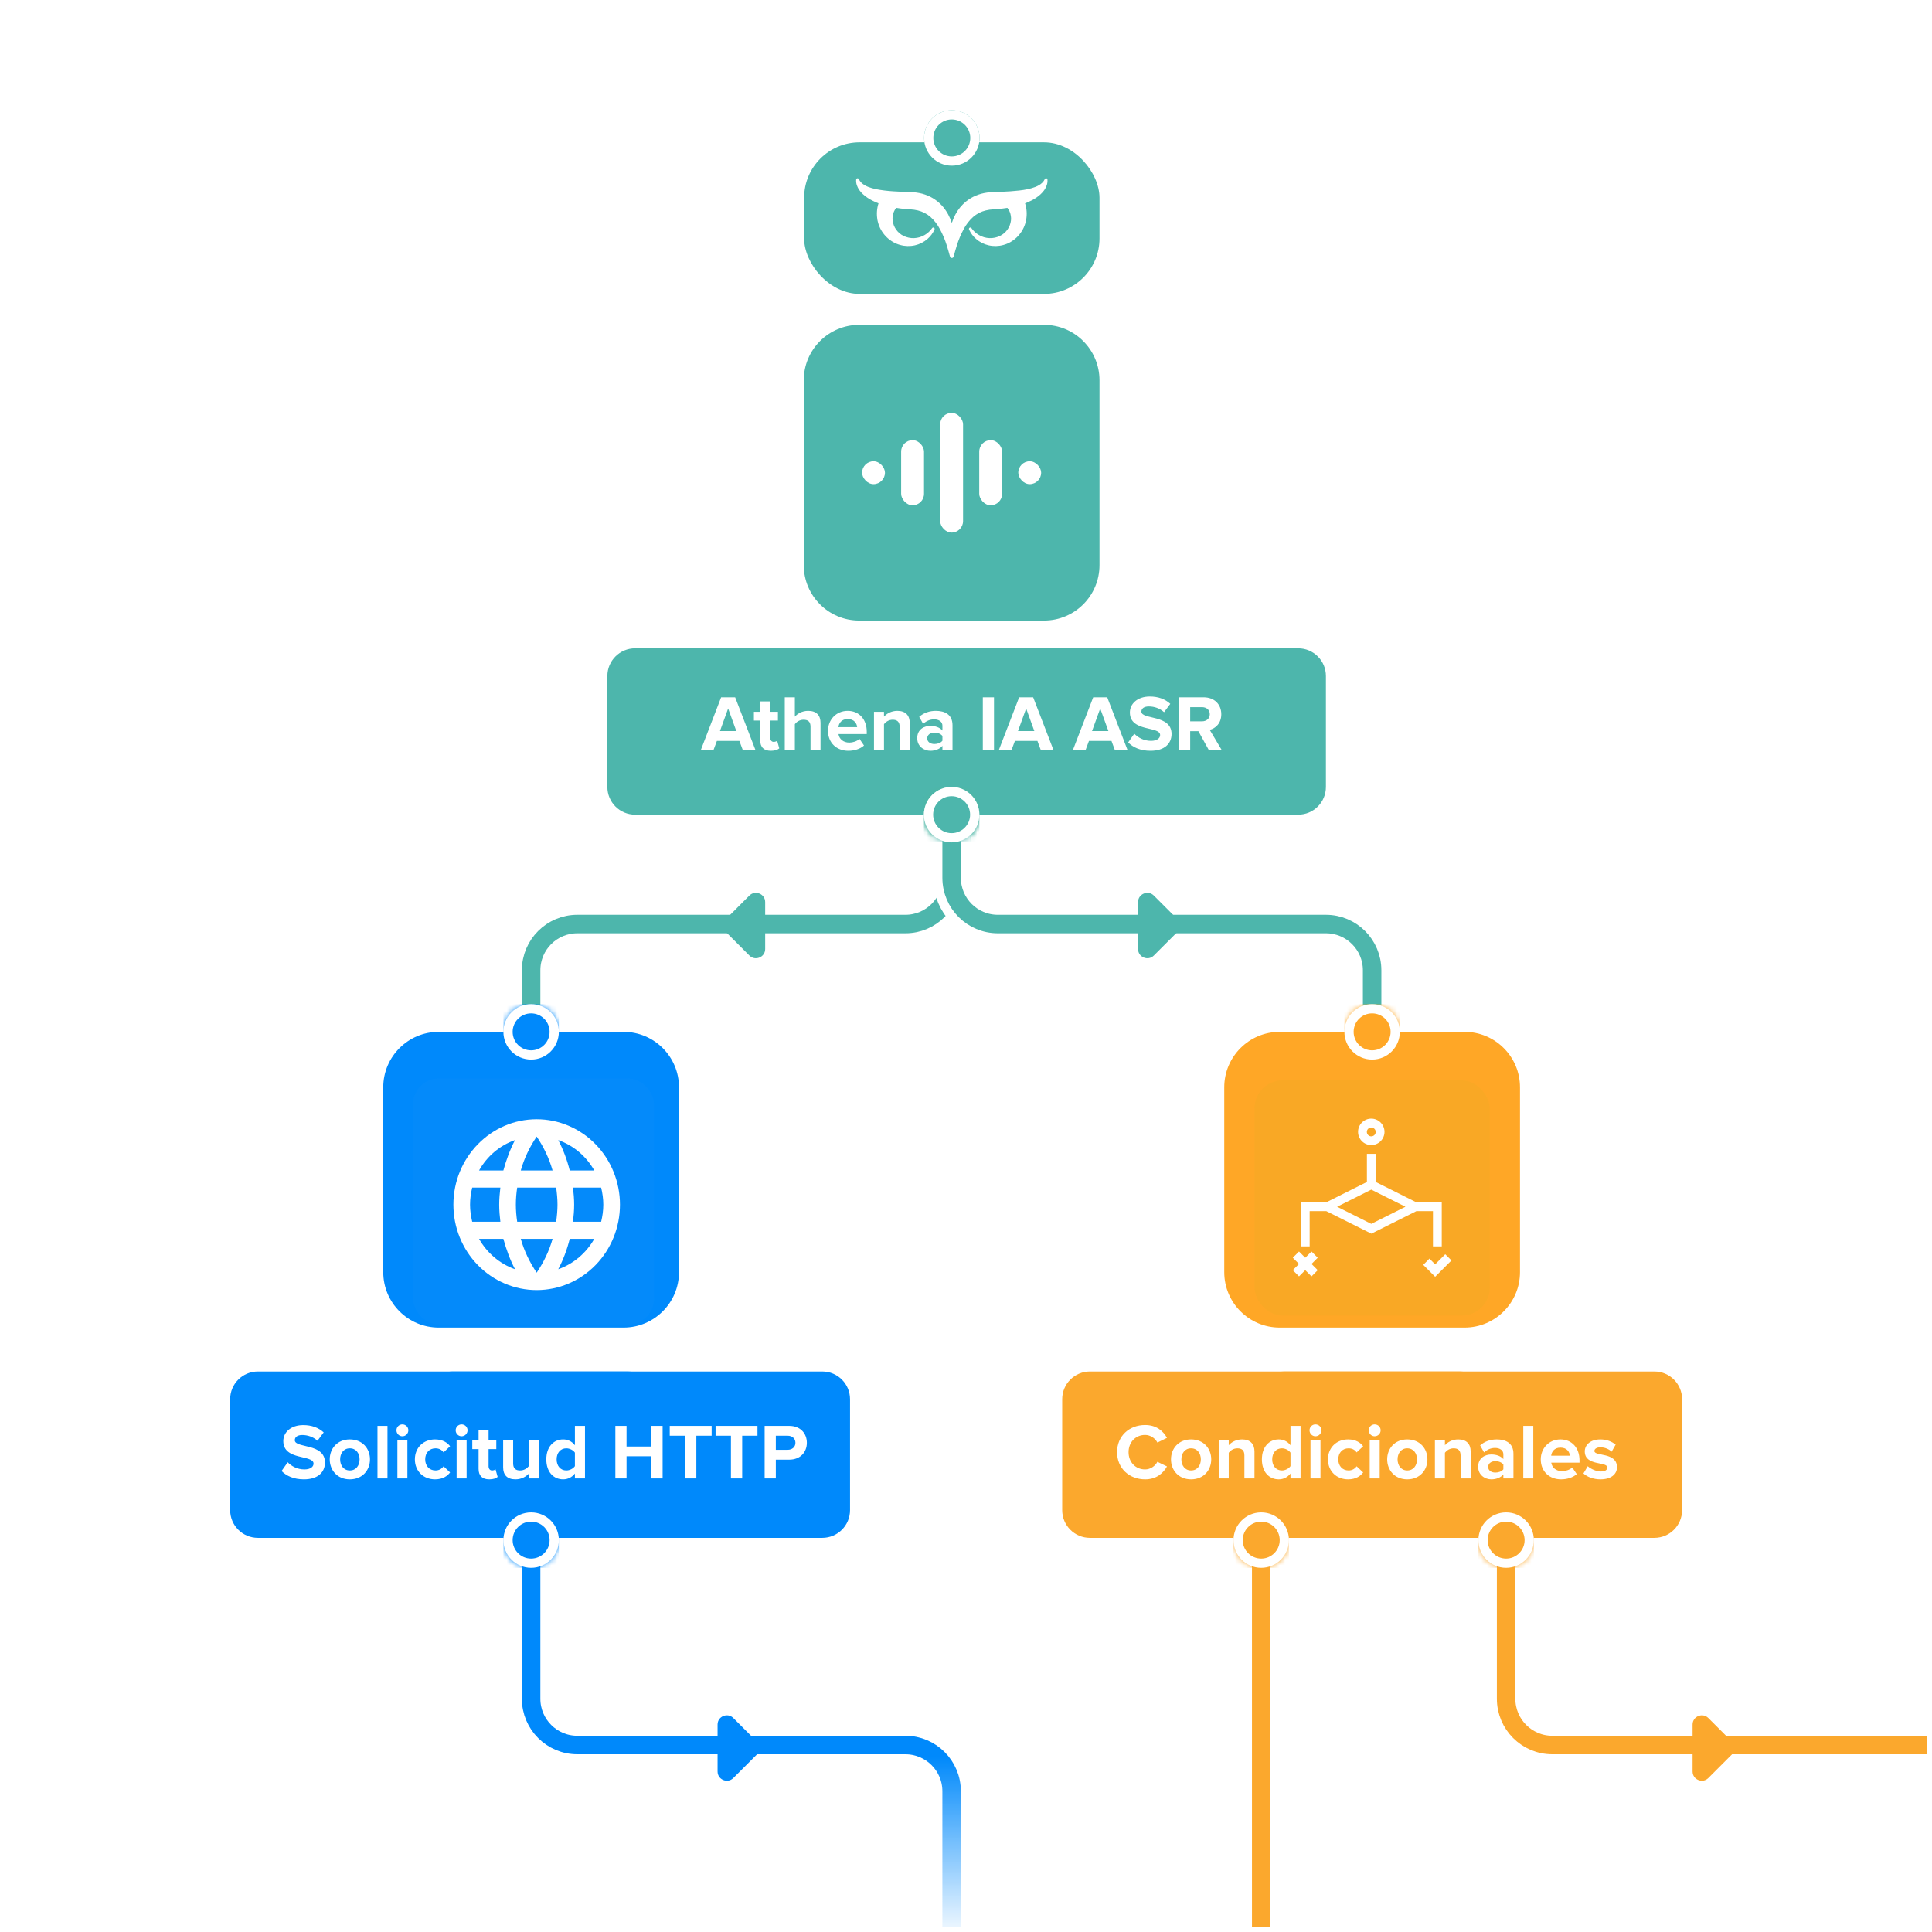 <svg width="345" height="345" viewBox="0 0 345 345" fill="none" xmlns="http://www.w3.org/2000/svg">
<g clip-path="url(#clip0_216_69692)">
<rect x="143.595" y="25.414" width="52.744" height="27.067" rx="9.902" fill="#4DB6AC"/>
<path d="M186.469 33.955C186.663 33.683 186.815 33.383 186.921 33.067C187.035 32.739 187.076 32.39 187.042 32.045C187.037 31.992 187.013 31.942 186.977 31.903C186.94 31.865 186.891 31.84 186.839 31.831C186.786 31.823 186.732 31.833 186.685 31.858C186.638 31.884 186.601 31.924 186.58 31.973C186.466 32.215 186.309 32.435 186.119 32.624C185.951 32.79 185.763 32.933 185.558 33.05C185.353 33.174 185.14 33.28 184.916 33.366C184.018 33.721 183.015 33.904 181.986 34.019C180.957 34.133 179.905 34.206 178.842 34.248C178.31 34.272 177.777 34.292 177.24 34.304C176.571 34.325 175.907 34.42 175.26 34.587C174.592 34.766 173.951 35.033 173.357 35.384C173.06 35.565 172.775 35.764 172.503 35.98C171.722 36.619 171.078 37.408 170.607 38.299C170.35 38.784 170.135 39.289 169.966 39.811C169.797 39.288 169.581 38.783 169.322 38.299C169.009 37.715 168.623 37.172 168.174 36.681C167.941 36.431 167.69 36.197 167.424 35.98C167.154 35.764 166.869 35.565 166.573 35.384C165.978 35.033 165.337 34.766 164.671 34.587C164.024 34.42 163.362 34.324 162.694 34.303C162.157 34.291 161.624 34.271 161.092 34.247C160.025 34.2 158.971 34.145 157.948 34.018C156.925 33.89 155.916 33.72 155.015 33.365C154.793 33.278 154.58 33.172 154.377 33.049C154.171 32.931 153.983 32.788 153.815 32.622C153.623 32.435 153.467 32.215 153.354 31.972C153.332 31.925 153.295 31.886 153.248 31.862C153.202 31.838 153.148 31.828 153.096 31.837C153.045 31.844 152.997 31.869 152.96 31.906C152.923 31.944 152.899 31.992 152.892 32.044C152.857 32.389 152.896 32.738 153.008 33.067C153.113 33.384 153.266 33.684 153.462 33.955C153.652 34.223 153.871 34.47 154.114 34.691C154.587 35.115 155.114 35.478 155.68 35.769C155.957 35.909 156.238 36.044 156.519 36.159C156.616 36.201 156.719 36.24 156.817 36.278C156.836 36.286 156.857 36.294 156.876 36.302L156.879 36.303C156.801 36.545 156.737 36.793 156.691 37.045C156.645 37.292 156.614 37.541 156.598 37.791C156.584 38.039 156.584 38.287 156.598 38.535C156.602 38.658 156.613 38.781 156.634 38.902L156.683 39.257V39.277C156.702 39.363 156.723 39.45 156.744 39.535L156.765 39.621C156.79 39.742 156.823 39.859 156.864 39.975C157.453 41.84 158.984 43.273 160.745 43.74C161.602 43.982 162.507 44.004 163.376 43.808C164.21 43.621 164.984 43.228 165.626 42.667C166.162 42.203 166.589 41.627 166.876 40.98C166.904 40.924 166.908 40.86 166.891 40.801C166.872 40.741 166.832 40.691 166.778 40.66C166.724 40.629 166.659 40.619 166.599 40.633C166.538 40.648 166.485 40.684 166.45 40.735C166.1 41.241 165.641 41.662 165.107 41.968C164.541 42.303 163.9 42.494 163.242 42.52C162.584 42.547 161.93 42.408 161.338 42.118C160.812 41.858 160.358 41.471 160.02 40.991C159.681 40.513 159.468 39.956 159.4 39.374C159.391 39.307 159.386 39.239 159.387 39.17L159.381 38.983C159.381 38.973 159.381 38.964 159.381 38.955L159.394 38.764C159.395 38.698 159.403 38.63 159.417 38.565C159.423 38.527 159.43 38.488 159.437 38.45C159.453 38.357 159.468 38.266 159.495 38.176C159.531 38.052 159.574 37.93 159.623 37.81C159.728 37.56 159.867 37.327 160.036 37.116H160.037C160.304 37.16 160.57 37.198 160.837 37.231C161.414 37.306 161.991 37.346 162.567 37.385C163.014 37.408 163.457 37.472 163.891 37.576C164.724 37.773 165.498 38.167 166.145 38.726C166.842 39.353 167.42 40.1 167.853 40.931C168.345 41.849 168.75 42.81 169.061 43.804C169.237 44.333 169.517 45.353 169.645 45.821C169.665 45.892 169.707 45.954 169.765 45.999C169.824 46.044 169.895 46.068 169.969 46.068C170.043 46.068 170.115 46.043 170.173 45.998C170.231 45.953 170.273 45.891 170.293 45.821C170.416 45.353 170.695 44.333 170.87 43.804C171.182 42.811 171.587 41.849 172.079 40.931C172.512 40.099 173.092 39.352 173.791 38.726C174.436 38.167 175.207 37.773 176.039 37.576C176.473 37.471 176.917 37.406 177.365 37.382C177.942 37.346 178.519 37.303 179.096 37.231C179.358 37.198 179.624 37.161 179.889 37.118C180.057 37.328 180.195 37.561 180.301 37.81C180.349 37.93 180.392 38.052 180.429 38.176C180.461 38.305 180.487 38.434 180.507 38.565C180.52 38.63 180.528 38.698 180.53 38.764L180.545 38.952C180.546 38.96 180.546 38.97 180.545 38.979L180.539 39.166C180.541 39.235 180.536 39.303 180.526 39.371C180.459 39.953 180.246 40.509 179.907 40.988C179.568 41.468 179.115 41.854 178.588 42.115C177.996 42.406 177.341 42.546 176.682 42.519C176.023 42.494 175.381 42.304 174.814 41.968C174.28 41.661 173.822 41.24 173.472 40.735C173.438 40.684 173.384 40.648 173.323 40.633C173.262 40.619 173.198 40.629 173.145 40.66C173.09 40.691 173.05 40.741 173.031 40.801C173.013 40.86 173.018 40.924 173.045 40.98C173.333 41.628 173.762 42.204 174.301 42.667C174.943 43.229 175.718 43.622 176.554 43.808C177.423 44.004 178.327 43.982 179.186 43.74C180.942 43.273 182.473 41.84 183.062 39.975C183.102 39.859 183.135 39.742 183.161 39.621C183.189 39.507 183.217 39.392 183.243 39.277C183.243 39.27 183.243 39.264 183.243 39.257L183.293 38.902C183.312 38.781 183.324 38.658 183.327 38.535C183.341 38.287 183.341 38.039 183.327 37.791C183.312 37.541 183.281 37.291 183.236 37.045C183.188 36.795 183.125 36.549 183.048 36.307C183.054 36.306 183.059 36.304 183.065 36.302C183.19 36.259 183.305 36.212 183.42 36.161C183.701 36.041 183.981 35.912 184.259 35.77C184.822 35.478 185.346 35.116 185.815 34.691C186.058 34.469 186.277 34.223 186.469 33.955Z" fill="white"/>
<path d="M261.525 184.258H228.519C223.05 184.258 218.617 188.691 218.617 194.16V227.166C218.617 232.635 223.05 237.068 228.519 237.068H261.525C266.994 237.068 271.427 232.635 271.427 227.166V194.16C271.427 188.691 266.994 184.258 261.525 184.258Z" fill="#FFA726"/>
<g filter="url(#filter0_d_216_69692)">
<g clip-path="url(#clip1_216_69692)">
<rect x="224.024" y="188.922" width="42" height="42" rx="5" fill="#F9A825"/>
<path d="M244.871 200.476C246.169 200.476 247.232 199.414 247.232 198.115C247.232 196.816 246.169 195.754 244.871 195.754C243.572 195.754 242.51 196.816 242.51 198.115C242.51 199.414 243.572 200.476 244.871 200.476ZM244.871 197.336C245.308 197.336 245.662 197.69 245.662 198.127C245.662 198.564 245.308 198.918 244.871 198.918C244.434 198.918 244.08 198.564 244.08 198.127C244.08 197.69 244.434 197.336 244.871 197.336Z" fill="white"/>
<path d="M234.199 219.484L233.077 220.594L231.967 219.484L230.858 220.594L231.967 221.704L230.858 222.814L231.967 223.923L233.077 222.814L234.199 223.923L235.308 222.814L234.199 221.704L235.308 220.594L234.199 219.484Z" fill="white"/>
<path d="M256.275 221.775L255.26 220.748L254.15 221.869L256.275 223.994L259.191 221.078L258.081 219.969L256.275 221.775Z" fill="white"/>
<path d="M252.922 212.27H255.886V218.563H257.456V210.7H252.922L245.662 207.064V202.047H244.092V207.064L236.831 210.7H232.298V218.563H233.868V212.27H236.831L244.883 216.296L252.934 212.27H252.922ZM244.871 208.434L250.975 211.491L244.871 214.549L238.768 211.491L244.871 208.434Z" fill="white"/>
</g>
</g>
<path d="M111.347 184.258H78.34C72.872 184.258 68.439 188.691 68.439 194.16V227.166C68.439 232.635 72.872 237.068 78.34 237.068H111.347C116.815 237.068 121.249 232.635 121.249 227.166V194.16C121.249 188.691 116.815 184.258 111.347 184.258Z" fill="#0089FB"/>
<path d="M186.437 58.008H153.43C147.962 58.008 143.528 62.441 143.528 67.91V100.916C143.528 106.385 147.962 110.818 153.43 110.818H186.437C191.905 110.818 196.339 106.385 196.339 100.916V67.91C196.339 62.441 191.905 58.008 186.437 58.008Z" fill="#4DB6AC"/>
<path d="M179.422 115.77H113.409C110.675 115.77 108.458 117.986 108.458 120.72V140.524C108.458 143.259 110.675 145.475 113.409 145.475H179.422C182.156 145.475 184.373 143.259 184.373 140.524V120.72C184.373 117.986 182.156 115.77 179.422 115.77Z" fill="#4DB6AC"/>
<path d="M231.82 115.77H165.807C163.073 115.77 160.856 117.986 160.856 120.72V140.524C160.856 143.259 163.073 145.475 165.807 145.475H231.82C234.555 145.475 236.771 143.259 236.771 140.524V120.72C236.771 117.986 234.555 115.77 231.82 115.77Z" fill="#4DB6AC"/>
<path d="M112.063 244.91H46.051C43.316 244.91 41.1 247.127 41.1 249.861V269.665C41.1 272.399 43.316 274.616 46.051 274.616H112.063C114.798 274.616 117.014 272.399 117.014 269.665V249.861C117.014 247.127 114.798 244.91 112.063 244.91Z" fill="#0089FB"/>
<path d="M260.642 244.91H194.629C191.895 244.91 189.678 247.127 189.678 249.861V269.665C189.678 272.399 191.895 274.616 194.629 274.616H260.642C263.376 274.616 265.593 272.399 265.593 269.665V249.861C265.593 247.127 263.376 244.91 260.642 244.91Z" fill="#FBA82D"/>
<path d="M146.841 244.91H80.828C78.094 244.91 75.877 247.127 75.877 249.861V269.665C75.877 272.399 78.094 274.616 80.828 274.616H146.841C149.575 274.616 151.792 272.399 151.792 269.665V249.861C151.792 247.127 149.575 244.91 146.841 244.91Z" fill="#0089FB"/>
<path d="M295.419 244.91H229.407C226.672 244.91 224.456 247.127 224.456 249.861V269.665C224.456 272.399 226.672 274.616 229.407 274.616H295.419C298.154 274.616 300.37 272.399 300.37 269.665V249.861C300.37 247.127 298.154 244.91 295.419 244.91Z" fill="#FBA82D"/>
<path d="M94.843 182.606V173.259C94.843 168.703 98.537 165.008 103.094 165.008H161.681C166.238 165.008 169.932 161.314 169.932 156.756V147.949" stroke="white" stroke-width="6.601" stroke-miterlimit="16" stroke-linecap="round"/>
<mask id="mask0_216_69692" style="mask-type:alpha" maskUnits="userSpaceOnUse" x="127" y="157" width="12" height="17">
<path d="M127.025 173.531V157.027L138.578 157.027V173.531L127.025 173.531Z" fill="#039BE5"/>
</mask>
<g mask="url(#mask0_216_69692)">
<path d="M129.053 167.028C128.086 166.062 128.086 164.494 129.053 163.528L133.237 159.343C134.797 157.784 137.463 158.888 137.463 161.094V169.462C137.463 171.668 134.797 172.772 133.237 171.213L129.053 167.028Z" fill="#4DB6AC" stroke="white" stroke-width="1.65"/>
</g>
<path d="M94.843 182.606V173.259C94.843 168.703 98.537 165.008 103.094 165.008H161.681C166.238 165.008 169.932 161.314 169.932 156.756V147.949" stroke="#4DB6AC" stroke-width="3.301" stroke-miterlimit="16" stroke-linecap="round"/>
<mask id="mask1_216_69692" style="mask-type:luminance" maskUnits="userSpaceOnUse" x="89" y="179" width="11" height="11">
<path d="M99.796 184.26C99.796 186.994 97.579 189.211 94.844 189.211C92.11 189.211 89.894 186.994 89.894 184.26C89.894 181.526 92.11 179.309 94.844 179.309C97.579 179.309 99.796 181.526 99.796 184.26Z" fill="white"/>
</mask>
<g mask="url(#mask1_216_69692)">
<path d="M99.796 189.211L89.894 189.211L89.894 179.309L99.796 179.309L99.796 189.211Z" fill="#0089FB"/>
</g>
<mask id="mask2_216_69692" style="mask-type:luminance" maskUnits="userSpaceOnUse" x="164" y="140" width="11" height="11">
<path d="M174.884 145.475C174.884 148.209 172.668 150.426 169.933 150.426C167.199 150.426 164.982 148.209 164.982 145.475C164.982 142.74 167.199 140.524 169.933 140.524C172.668 140.524 174.884 142.74 174.884 145.475Z" fill="white"/>
</mask>
<g mask="url(#mask2_216_69692)">
<path d="M174.884 150.426L164.982 150.426L164.982 140.524L174.884 140.524L174.884 150.426Z" fill="#50B79B"/>
</g>
<path d="M174.058 145.476C174.058 147.754 172.211 149.602 169.932 149.602C167.654 149.602 165.807 147.754 165.807 145.476C165.807 143.197 167.654 141.35 169.932 141.35C172.211 141.35 174.058 143.197 174.058 145.476Z" stroke="white" stroke-width="1.65"/>
<path d="M245.022 182.606V173.259C245.022 168.703 241.328 165.008 236.771 165.008H178.184C173.627 165.008 169.933 161.314 169.933 156.756V147.949" stroke="white" stroke-width="6.601" stroke-miterlimit="16" stroke-linecap="round"/>
<mask id="mask3_216_69692" style="mask-type:alpha" maskUnits="userSpaceOnUse" x="201" y="157" width="12" height="17">
<path d="M212.84 173.531V157.027H201.288V173.531H212.84Z" fill="#039BE5"/>
</mask>
<g mask="url(#mask3_216_69692)">
<path d="M210.813 167.028C211.779 166.062 211.779 164.494 210.813 163.528L206.628 159.343C205.069 157.784 202.403 158.888 202.403 161.094V169.462C202.403 171.668 205.069 172.772 206.628 171.213L210.813 167.028Z" fill="#4DB6AC" stroke="white" stroke-width="1.65"/>
</g>
<path d="M245.022 182.606V173.259C245.022 168.703 241.328 165.008 236.771 165.008H178.184C173.627 165.008 169.933 161.314 169.933 156.756V147.949" stroke="#4DB6AC" stroke-width="3.301" stroke-miterlimit="16" stroke-linecap="round"/>
<mask id="mask4_216_69692" style="mask-type:luminance" maskUnits="userSpaceOnUse" x="240" y="179" width="10" height="11">
<path d="M240.073 184.26C240.073 186.994 242.29 189.211 245.024 189.211C247.759 189.211 249.975 186.994 249.975 184.26C249.975 181.526 247.759 179.309 245.024 179.309C242.29 179.309 240.073 181.526 240.073 184.26Z" fill="white"/>
</mask>
<g mask="url(#mask4_216_69692)">
<path d="M240.073 189.211H249.975V179.309H240.073V189.211Z" fill="#FFA726"/>
</g>
<path d="M240.897 184.257C240.897 186.536 242.744 188.383 245.023 188.383C247.301 188.383 249.148 186.536 249.148 184.257C249.148 181.978 247.301 180.131 245.023 180.131C242.744 180.131 240.897 181.978 240.897 184.257Z" stroke="white" stroke-width="1.65"/>
<mask id="mask5_216_69692" style="mask-type:luminance" maskUnits="userSpaceOnUse" x="164" y="140" width="11" height="11">
<path d="M164.982 145.475C164.982 148.209 167.199 150.426 169.933 150.426C172.668 150.426 174.884 148.209 174.884 145.475C174.884 142.74 172.668 140.524 169.933 140.524C167.199 140.524 164.982 142.74 164.982 145.475Z" fill="white"/>
</mask>
<g mask="url(#mask5_216_69692)">
<path d="M164.982 150.426H174.884V140.524H164.982V150.426Z" fill="#4DB6AC"/>
</g>
<path d="M165.807 145.476C165.807 147.754 167.654 149.602 169.933 149.602C172.211 149.602 174.059 147.754 174.059 145.476C174.059 143.197 172.211 141.35 169.933 141.35C167.654 141.35 165.807 143.197 165.807 145.476Z" stroke="white" stroke-width="1.65"/>
<path d="M165.015 24.631C165.015 21.897 167.231 19.68 169.966 19.68C172.7 19.68 174.917 21.897 174.917 24.631C174.917 27.365 172.7 29.582 169.966 29.582C167.231 29.582 165.015 27.365 165.015 24.631Z" fill="#4DB6AC"/>
<path d="M174.091 24.632C174.091 26.911 172.244 28.758 169.965 28.758C167.687 28.758 165.84 26.911 165.84 24.632C165.84 22.353 167.687 20.506 169.965 20.506C172.244 20.506 174.091 22.353 174.091 24.632Z" stroke="white" stroke-width="1.65"/>
<path d="M134.891 133.898H132.627L132.036 132.309H128.014L127.424 133.898H125.16L128.774 124.518H131.277L134.891 133.898ZM131.488 130.551L130.025 126.515L128.563 130.551H131.488ZM137.664 134.067C136.412 134.067 135.751 133.42 135.751 132.197V128.667H134.626V127.106H135.751V125.25H137.537V127.106H138.915V128.667H137.537V131.719C137.537 132.155 137.762 132.478 138.156 132.478C138.423 132.478 138.676 132.38 138.775 132.267L139.155 133.631C138.887 133.87 138.409 134.067 137.664 134.067ZM146.522 133.898H144.736V129.764C144.736 128.822 144.244 128.526 143.484 128.526C142.781 128.526 142.233 128.92 141.938 129.314V133.898H140.137V124.518H141.938V127.978C142.373 127.472 143.203 126.937 144.314 126.937C145.805 126.937 146.522 127.753 146.522 129.075V133.898ZM151.487 134.067C149.42 134.067 147.859 132.675 147.859 130.495C147.859 128.526 149.322 126.937 151.375 126.937C153.414 126.937 154.778 128.456 154.778 130.664V131.086H149.73C149.856 131.916 150.531 132.605 151.684 132.605C152.261 132.605 153.048 132.366 153.484 131.944L154.286 133.125C153.611 133.744 152.542 134.067 151.487 134.067ZM153.063 129.848C153.006 129.201 152.556 128.4 151.375 128.4C150.264 128.4 149.786 129.173 149.715 129.848H153.063ZM162.453 133.898H160.653V129.792C160.653 128.85 160.161 128.526 159.401 128.526C158.698 128.526 158.164 128.92 157.854 129.314V133.898H156.068V127.106H157.854V127.978C158.29 127.472 159.134 126.937 160.231 126.937C161.736 126.937 162.453 127.781 162.453 129.103V133.898ZM170.091 133.898H168.291V133.181C167.826 133.744 167.025 134.067 166.139 134.067C165.056 134.067 163.79 133.336 163.79 131.817C163.79 130.214 165.056 129.623 166.139 129.623C167.053 129.623 167.841 129.919 168.291 130.453V129.595C168.291 128.906 167.7 128.456 166.8 128.456C166.083 128.456 165.408 128.737 164.845 129.258L164.142 128.006C164.972 127.261 166.04 126.937 167.109 126.937C168.67 126.937 170.091 127.556 170.091 129.511V133.898ZM166.856 132.858C167.433 132.858 167.995 132.661 168.291 132.267V131.423C167.995 131.03 167.433 130.819 166.856 130.819C166.153 130.819 165.576 131.198 165.576 131.845C165.576 132.492 166.153 132.858 166.856 132.858ZM177.499 133.898H175.502V124.518H177.499V133.898ZM188.109 133.898H185.844L185.254 132.309H181.232L180.641 133.898H178.377L181.991 124.518H184.494L188.109 133.898ZM184.705 130.551L183.243 126.515L181.78 130.551H184.705ZM201.334 133.898H199.07L198.479 132.309H194.457L193.866 133.898H191.602L195.216 124.518H197.72L201.334 133.898ZM197.931 130.551L196.468 126.515L195.005 130.551H197.931ZM205.451 134.067C203.637 134.067 202.343 133.462 201.457 132.577L202.554 131.016C203.215 131.705 204.242 132.295 205.535 132.295C206.646 132.295 207.167 131.803 207.167 131.255C207.167 129.623 201.766 130.762 201.766 127.233C201.766 125.672 203.116 124.378 205.324 124.378C206.815 124.378 208.053 124.828 208.981 125.686L207.87 127.176C207.11 126.473 206.098 126.15 205.142 126.15C204.298 126.15 203.82 126.515 203.82 127.078C203.82 128.554 209.206 127.556 209.206 131.058C209.206 132.773 207.968 134.067 205.451 134.067ZM218.144 133.898H215.838L213.996 130.565H212.533V133.898H210.536V124.518H214.924C216.879 124.518 218.088 125.798 218.088 127.542C218.088 129.187 217.033 130.087 216.021 130.326L218.144 133.898ZM214.643 128.808C215.43 128.808 216.035 128.329 216.035 127.528C216.035 126.754 215.43 126.276 214.643 126.276H212.533V128.808H214.643Z" fill="white"/>
<rect x="167.89" y="73.731" width="4.085" height="21.368" rx="2.043" fill="white"/>
<rect x="160.918" y="78.602" width="4.085" height="11.627" rx="2.043" fill="white"/>
<rect x="153.945" y="82.371" width="4.085" height="4.085" rx="2.043" fill="white"/>
<rect x="181.836" y="82.371" width="4.085" height="4.085" rx="2.043" fill="white"/>
<rect x="174.863" y="78.602" width="4.085" height="11.627" rx="2.043" fill="white"/>
<path d="M169.932 346.806V319.862C169.932 315.304 166.238 311.61 161.681 311.61H103.094C98.537 311.61 94.843 307.916 94.843 303.358V277.492" stroke="white" stroke-width="6.601" stroke-miterlimit="16" stroke-linecap="round"/>
<mask id="mask6_216_69692" style="mask-type:alpha" maskUnits="userSpaceOnUse" x="126" y="303" width="12" height="18">
<path d="M137.751 320.402V303.898H126.199V320.402H137.751Z" fill="#039BE5"/>
</mask>
<g mask="url(#mask6_216_69692)">
<path d="M135.724 313.899C136.69 312.933 136.69 311.365 135.724 310.399L131.539 306.215C129.98 304.655 127.313 305.759 127.313 307.965V316.333C127.313 318.539 129.98 319.643 131.539 318.084L135.724 313.899Z" fill="#0089FB" stroke="white" stroke-width="1.65"/>
</g>
<path d="M169.932 346.806V319.862C169.932 315.304 166.238 311.61 161.681 311.61H103.094C98.537 311.61 94.843 307.916 94.843 303.358V277.492" stroke="url(#paint0_linear_216_69692)" stroke-width="3.301" stroke-miterlimit="16" stroke-linecap="round"/>
<mask id="mask7_216_69692" style="mask-type:luminance" maskUnits="userSpaceOnUse" x="89" y="270" width="11" height="10">
<path d="M89.893 275.018C89.893 277.752 92.11 279.969 94.844 279.969C97.579 279.969 99.795 277.752 99.795 275.018C99.795 272.283 97.579 270.067 94.844 270.067C92.11 270.067 89.893 272.283 89.893 275.018Z" fill="white"/>
</mask>
<g mask="url(#mask7_216_69692)">
<path d="M89.893 279.969H99.795V270.067H89.893V279.969Z" fill="#0089FB"/>
</g>
<path d="M90.718 275.019C90.718 277.297 92.565 279.145 94.844 279.145C97.123 279.145 98.97 277.297 98.97 275.019C98.97 272.74 97.123 270.893 94.844 270.893C92.565 270.893 90.718 272.74 90.718 275.019Z" stroke="white" stroke-width="1.65"/>
<path d="M345.6 311.61H277.201C272.644 311.61 268.949 307.916 268.949 303.358V277.492" stroke="white" stroke-width="6.601" stroke-miterlimit="16" stroke-linecap="round"/>
<mask id="mask8_216_69692" style="mask-type:alpha" maskUnits="userSpaceOnUse" x="300" y="303" width="12" height="18">
<path d="M311.858 320.402V303.898H300.306V320.402H311.858Z" fill="#039BE5"/>
</mask>
<g mask="url(#mask8_216_69692)">
<path d="M309.83 313.899C310.796 312.933 310.796 311.365 309.83 310.399L305.646 306.215C304.086 304.655 301.42 305.759 301.42 307.965V316.333C301.42 318.539 304.086 319.643 305.646 318.084L309.83 313.899Z" fill="#FBA82D" stroke="white" stroke-width="1.65"/>
</g>
<path d="M346.35 311.61H277.201C272.644 311.61 268.949 307.916 268.949 303.358V277.492" stroke="#FBA82D" stroke-width="3.301" stroke-miterlimit="16" stroke-linecap="round"/>
<mask id="mask9_216_69692" style="mask-type:luminance" maskUnits="userSpaceOnUse" x="263" y="270" width="11" height="10">
<path d="M264 275.018C264 277.752 266.216 279.969 268.951 279.969C271.685 279.969 273.902 277.752 273.902 275.018C273.902 272.283 271.685 270.067 268.951 270.067C266.216 270.067 264 272.283 264 275.018Z" fill="white"/>
</mask>
<g mask="url(#mask9_216_69692)">
<path d="M264 279.969H273.902V270.067H264V279.969Z" fill="#FBA82D"/>
</g>
<path d="M264.825 275.019C264.825 277.297 266.672 279.145 268.95 279.145C271.229 279.145 273.076 277.297 273.076 275.019C273.076 272.74 271.229 270.893 268.95 270.893C266.672 270.893 264.825 272.74 264.825 275.019Z" stroke="white" stroke-width="1.65"/>
<path d="M225.217 348.43V277.492" stroke="#FBA82D" stroke-width="3.301" stroke-miterlimit="16" stroke-linecap="round"/>
<path d="M225.217 348.43V277.492" stroke="white" stroke-width="7" stroke-miterlimit="16" stroke-linecap="round"/>
<path d="M225.217 348.43V277.492" stroke="#FBA82D" stroke-width="3.301" stroke-miterlimit="16" stroke-linecap="round"/>
<mask id="mask10_216_69692" style="mask-type:luminance" maskUnits="userSpaceOnUse" x="220" y="270" width="11" height="10">
<path d="M220.268 275.018C220.268 277.752 222.484 279.969 225.218 279.969C227.953 279.969 230.169 277.752 230.169 275.018C230.169 272.283 227.953 270.067 225.218 270.067C222.484 270.067 220.268 272.283 220.268 275.018Z" fill="white"/>
</mask>
<g mask="url(#mask10_216_69692)">
<path d="M220.268 279.969H230.169V270.067H220.268V279.969Z" fill="#FBA82D"/>
</g>
<path d="M221.092 275.019C221.092 277.297 222.94 279.145 225.218 279.145C227.497 279.145 229.344 277.297 229.344 275.019C229.344 272.74 227.497 270.893 225.218 270.893C222.94 270.893 221.092 272.74 221.092 275.019Z" stroke="white" stroke-width="1.65"/>
<path d="M54.275 264.169C52.461 264.169 51.167 263.564 50.281 262.678L51.378 261.117C52.039 261.806 53.066 262.397 54.36 262.397C55.471 262.397 55.991 261.905 55.991 261.356C55.991 259.725 50.591 260.864 50.591 257.334C50.591 255.773 51.941 254.479 54.149 254.479C55.639 254.479 56.877 254.929 57.805 255.787L56.694 257.278C55.935 256.575 54.922 256.251 53.966 256.251C53.122 256.251 52.644 256.617 52.644 257.179C52.644 258.656 58.03 257.658 58.03 261.159C58.03 262.875 56.792 264.169 54.275 264.169ZM62.468 264.169C60.232 264.169 58.882 262.523 58.882 260.597C58.882 258.67 60.232 257.039 62.468 257.039C64.719 257.039 66.069 258.67 66.069 260.597C66.069 262.523 64.719 264.169 62.468 264.169ZM62.468 262.58C63.593 262.58 64.212 261.666 64.212 260.597C64.212 259.542 63.593 258.628 62.468 258.628C61.358 258.628 60.739 259.542 60.739 260.597C60.739 261.666 61.358 262.58 62.468 262.58ZM69.193 264H67.407V254.62H69.193V264ZM71.85 256.476C71.274 256.476 70.796 255.998 70.796 255.407C70.796 254.817 71.274 254.353 71.85 254.353C72.441 254.353 72.919 254.817 72.919 255.407C72.919 255.998 72.441 256.476 71.85 256.476ZM72.75 264H70.964V257.208H72.75V264ZM77.686 264.169C75.604 264.169 74.085 262.692 74.085 260.597C74.085 258.515 75.604 257.039 77.686 257.039C79.078 257.039 79.922 257.643 80.372 258.262L79.204 259.359C78.881 258.881 78.389 258.628 77.77 258.628C76.687 258.628 75.928 259.415 75.928 260.597C75.928 261.778 76.687 262.58 77.77 262.58C78.389 262.58 78.881 262.298 79.204 261.834L80.372 262.931C79.922 263.55 79.078 264.169 77.686 264.169ZM82.425 256.476C81.849 256.476 81.37 255.998 81.37 255.407C81.37 254.817 81.849 254.353 82.425 254.353C83.016 254.353 83.494 254.817 83.494 255.407C83.494 255.998 83.016 256.476 82.425 256.476ZM83.325 264H81.539V257.208H83.325V264ZM87.374 264.169C86.123 264.169 85.462 263.522 85.462 262.298V258.769H84.337V257.208H85.462V255.351H87.248V257.208H88.626V258.769H87.248V261.82C87.248 262.256 87.473 262.58 87.867 262.58C88.134 262.58 88.387 262.481 88.485 262.369L88.865 263.733C88.598 263.972 88.12 264.169 87.374 264.169ZM96.219 264H94.433V263.142C93.968 263.648 93.153 264.169 92.042 264.169C90.551 264.169 89.848 263.353 89.848 262.031V257.208H91.634V261.328C91.634 262.27 92.126 262.58 92.885 262.58C93.575 262.58 94.123 262.2 94.433 261.806V257.208H96.219V264ZM104.461 264H102.661V263.128C102.126 263.803 101.395 264.169 100.565 264.169C98.864 264.169 97.556 262.875 97.556 260.597C97.556 258.389 98.836 257.039 100.565 257.039C101.367 257.039 102.126 257.376 102.661 258.079V254.62H104.461V264ZM101.128 262.58C101.719 262.58 102.365 262.256 102.661 261.806V259.401C102.365 258.951 101.719 258.628 101.128 258.628C100.101 258.628 99.398 259.429 99.398 260.597C99.398 261.778 100.101 262.58 101.128 262.58ZM118.324 264H116.313V260.048H111.883V264H109.886V254.62H111.883V258.304H116.313V254.62H118.324V264ZM124.349 264H122.338V256.378H119.596V254.62H127.077V256.378H124.349V264ZM132.534 264H130.523V256.378H127.781V254.62H135.263V256.378H132.534V264ZM138.54 264H136.543V254.62H140.93C142.97 254.62 144.081 255.998 144.081 257.643C144.081 259.275 142.956 260.653 140.93 260.653H138.54V264ZM140.649 258.895C141.437 258.895 142.041 258.417 142.041 257.643C142.041 256.856 141.437 256.378 140.649 256.378H138.54V258.895H140.649Z" fill="white"/>
<path d="M204.485 264.169C201.658 264.169 199.478 262.2 199.478 259.317C199.478 256.42 201.658 254.465 204.485 254.465C206.538 254.465 207.733 255.576 208.394 256.758L206.678 257.601C206.285 256.842 205.441 256.237 204.485 256.237C202.769 256.237 201.531 257.545 201.531 259.317C201.531 261.089 202.769 262.397 204.485 262.397C205.441 262.397 206.285 261.792 206.678 261.033L208.394 261.862C207.733 263.03 206.538 264.169 204.485 264.169ZM212.691 264.169C210.455 264.169 209.105 262.523 209.105 260.597C209.105 258.67 210.455 257.039 212.691 257.039C214.941 257.039 216.291 258.67 216.291 260.597C216.291 262.523 214.941 264.169 212.691 264.169ZM212.691 262.58C213.816 262.58 214.435 261.666 214.435 260.597C214.435 259.542 213.816 258.628 212.691 258.628C211.58 258.628 210.961 259.542 210.961 260.597C210.961 261.666 211.58 262.58 212.691 262.58ZM224.014 264H222.214V259.894C222.214 258.951 221.722 258.628 220.963 258.628C220.259 258.628 219.725 259.022 219.416 259.415V264H217.63V257.208H219.416V258.079C219.852 257.573 220.695 257.039 221.792 257.039C223.297 257.039 224.014 257.883 224.014 259.204V264ZM232.243 264H230.443V263.128C229.908 263.803 229.177 264.169 228.347 264.169C226.646 264.169 225.338 262.875 225.338 260.597C225.338 258.389 226.617 257.039 228.347 257.039C229.149 257.039 229.908 257.376 230.443 258.079V254.62H232.243V264ZM228.91 262.58C229.5 262.58 230.147 262.256 230.443 261.806V259.401C230.147 258.951 229.5 258.628 228.91 258.628C227.883 258.628 227.18 259.429 227.18 260.597C227.18 261.778 227.883 262.58 228.91 262.58ZM234.9 256.476C234.323 256.476 233.845 255.998 233.845 255.407C233.845 254.817 234.323 254.353 234.9 254.353C235.49 254.353 235.968 254.817 235.968 255.407C235.968 255.998 235.49 256.476 234.9 256.476ZM235.8 264H234.014V257.208H235.8V264ZM240.735 264.169C238.654 264.169 237.135 262.692 237.135 260.597C237.135 258.515 238.654 257.039 240.735 257.039C242.127 257.039 242.971 257.643 243.421 258.262L242.254 259.359C241.93 258.881 241.438 258.628 240.819 258.628C239.736 258.628 238.977 259.415 238.977 260.597C238.977 261.778 239.736 262.58 240.819 262.58C241.438 262.58 241.93 262.298 242.254 261.834L243.421 262.931C242.971 263.55 242.127 264.169 240.735 264.169ZM245.474 256.476C244.898 256.476 244.42 255.998 244.42 255.407C244.42 254.817 244.898 254.353 245.474 254.353C246.065 254.353 246.543 254.817 246.543 255.407C246.543 255.998 246.065 256.476 245.474 256.476ZM246.375 264H244.589V257.208H246.375V264ZM251.296 264.169C249.06 264.169 247.71 262.523 247.71 260.597C247.71 258.67 249.06 257.039 251.296 257.039C253.546 257.039 254.896 258.67 254.896 260.597C254.896 262.523 253.546 264.169 251.296 264.169ZM251.296 262.58C252.421 262.58 253.039 261.666 253.039 260.597C253.039 259.542 252.421 258.628 251.296 258.628C250.185 258.628 249.566 259.542 249.566 260.597C249.566 261.666 250.185 262.58 251.296 262.58ZM262.619 264H260.819V259.894C260.819 258.951 260.327 258.628 259.567 258.628C258.864 258.628 258.33 259.022 258.021 259.415V264H256.235V257.208H258.021V258.079C258.456 257.573 259.3 257.039 260.397 257.039C261.902 257.039 262.619 257.883 262.619 259.204V264ZM270.257 264H268.457V263.283C267.993 263.845 267.191 264.169 266.305 264.169C265.222 264.169 263.957 263.437 263.957 261.919C263.957 260.315 265.222 259.725 266.305 259.725C267.219 259.725 268.007 260.02 268.457 260.555V259.697C268.457 259.008 267.866 258.558 266.966 258.558C266.249 258.558 265.574 258.839 265.011 259.359L264.308 258.108C265.138 257.362 266.207 257.039 267.275 257.039C268.836 257.039 270.257 257.658 270.257 259.612V264ZM267.022 262.959C267.599 262.959 268.161 262.762 268.457 262.369V261.525C268.161 261.131 267.599 260.92 267.022 260.92C266.319 260.92 265.743 261.3 265.743 261.947C265.743 262.594 266.319 262.959 267.022 262.959ZM273.8 264H272.014V254.62H273.8V264ZM278.764 264.169C276.696 264.169 275.135 262.777 275.135 260.597C275.135 258.628 276.598 257.039 278.651 257.039C280.69 257.039 282.054 258.558 282.054 260.765V261.187H277.006C277.132 262.017 277.807 262.706 278.96 262.706C279.537 262.706 280.325 262.467 280.761 262.045L281.562 263.227C280.887 263.845 279.818 264.169 278.764 264.169ZM280.339 259.95C280.282 259.303 279.832 258.501 278.651 258.501C277.54 258.501 277.062 259.275 276.992 259.95H280.339ZM285.791 264.169C284.61 264.169 283.471 263.775 282.754 263.114L283.527 261.82C284.034 262.298 285.032 262.762 285.876 262.762C286.649 262.762 287.015 262.467 287.015 262.045C287.015 260.934 282.993 261.848 282.993 259.176C282.993 258.037 283.977 257.039 285.777 257.039C286.916 257.039 287.831 257.433 288.506 257.967L287.788 259.233C287.381 258.811 286.607 258.445 285.777 258.445C285.13 258.445 284.709 258.726 284.709 259.106C284.709 260.105 288.745 259.261 288.745 262.003C288.745 263.255 287.676 264.169 285.791 264.169Z" fill="white"/>
<g filter="url(#filter1_d_216_69692)">
<g clip-path="url(#clip2_216_69692)">
<rect x="73.768" y="188.922" width="43.014" height="43.929" rx="4.576" fill="#048AFA"/>
<path d="M102.319 214.507C102.438 213.5 102.527 212.494 102.527 211.456C102.527 210.419 102.438 209.412 102.319 208.406H107.346C107.584 209.382 107.733 210.404 107.733 211.456C107.733 212.509 107.584 213.531 107.346 214.507H102.319ZM99.687 222.988C100.579 221.295 101.263 219.464 101.739 217.558H106.126C104.699 220.074 102.423 222.027 99.687 222.988ZM99.315 214.507H92.355C92.206 213.5 92.117 212.494 92.117 211.456C92.117 210.419 92.206 209.397 92.355 208.406H99.315C99.449 209.397 99.553 210.419 99.553 211.456C99.553 212.494 99.449 213.5 99.315 214.507ZM95.835 223.598C94.601 221.767 93.604 219.739 92.995 217.558H98.675C98.066 219.739 97.069 221.767 95.835 223.598ZM89.886 205.355H85.544C86.957 202.823 89.247 200.871 91.968 199.925C91.076 201.618 90.407 203.448 89.886 205.355ZM85.544 217.558H89.886C90.407 219.464 91.076 221.295 91.968 222.988C89.247 222.027 86.957 220.074 85.544 217.558ZM84.324 214.507C84.086 213.531 83.938 212.509 83.938 211.456C83.938 210.404 84.086 209.382 84.324 208.406H89.351C89.232 209.412 89.143 210.419 89.143 211.456C89.143 212.494 89.232 213.5 89.351 214.507H84.324ZM95.835 199.3C97.069 201.13 98.066 203.174 98.675 205.355H92.995C93.604 203.174 94.601 201.13 95.835 199.3ZM106.126 205.355H101.739C101.263 203.448 100.579 201.618 99.687 199.925C102.423 200.886 104.699 202.823 106.126 205.355ZM95.835 196.203C87.611 196.203 80.963 203.067 80.963 211.456C80.963 215.502 82.53 219.381 85.319 222.242C86.7 223.658 88.339 224.782 90.144 225.548C91.948 226.315 93.882 226.71 95.835 226.71C99.779 226.71 103.562 225.103 106.351 222.242C109.14 219.381 110.707 215.502 110.707 211.456C110.707 209.453 110.322 207.47 109.575 205.619C108.827 203.769 107.732 202.087 106.351 200.671C104.97 199.254 103.331 198.131 101.526 197.364C99.722 196.598 97.788 196.203 95.835 196.203Z" fill="white"/>
</g>
</g>
<path d="M98.969 184.257C98.969 186.536 97.122 188.383 94.844 188.383C92.565 188.383 90.718 186.536 90.718 184.257C90.718 181.978 92.565 180.131 94.844 180.131C97.122 180.131 98.969 181.978 98.969 184.257Z" stroke="white" stroke-width="1.65"/>
</g>
<defs>
<filter id="filter0_d_216_69692" x="216.024" y="184.922" width="58" height="58" filterUnits="userSpaceOnUse" color-interpolation-filters="sRGB">
<feFlood flood-opacity="0" result="BackgroundImageFix"/>
<feColorMatrix in="SourceAlpha" type="matrix" values="0 0 0 0 0 0 0 0 0 0 0 0 0 0 0 0 0 0 127 0" result="hardAlpha"/>
<feOffset dy="4"/>
<feGaussianBlur stdDeviation="4"/>
<feComposite in2="hardAlpha" operator="out"/>
<feColorMatrix type="matrix" values="0 0 0 0 0.69 0 0 0 0 0.745 0 0 0 0 0.773 0 0 0 0.24 0"/>
<feBlend mode="normal" in2="BackgroundImageFix" result="effect1_dropShadow_216_69692"/>
<feBlend mode="normal" in="SourceGraphic" in2="effect1_dropShadow_216_69692" result="shape"/>
</filter>
<filter id="filter1_d_216_69692" x="66.446" y="185.261" width="57.657" height="58.573" filterUnits="userSpaceOnUse" color-interpolation-filters="sRGB">
<feFlood flood-opacity="0" result="BackgroundImageFix"/>
<feColorMatrix in="SourceAlpha" type="matrix" values="0 0 0 0 0 0 0 0 0 0 0 0 0 0 0 0 0 0 127 0" result="hardAlpha"/>
<feOffset dy="3.661"/>
<feGaussianBlur stdDeviation="3.661"/>
<feComposite in2="hardAlpha" operator="out"/>
<feColorMatrix type="matrix" values="0 0 0 0 0.69 0 0 0 0 0.745 0 0 0 0 0.773 0 0 0 0.24 0"/>
<feBlend mode="normal" in2="BackgroundImageFix" result="effect1_dropShadow_216_69692"/>
<feBlend mode="normal" in="SourceGraphic" in2="effect1_dropShadow_216_69692" result="shape"/>
</filter>
<linearGradient id="paint0_linear_216_69692" x1="132.388" y1="313.813" x2="132.388" y2="346.806" gradientUnits="userSpaceOnUse">
<stop stop-color="#0089FB"/>
<stop offset="1" stop-color="#0089FB" stop-opacity="0"/>
</linearGradient>
<clipPath id="clip0_216_69692">
<rect width="344.039" height="344.039" fill="white"/>
</clipPath>
<clipPath id="clip1_216_69692">
<rect x="224.024" y="188.922" width="42" height="42" rx="5" fill="white"/>
</clipPath>
<clipPath id="clip2_216_69692">
<rect x="73.768" y="188.922" width="43.014" height="43.929" rx="4.576" fill="white"/>
</clipPath>
</defs>
</svg>

